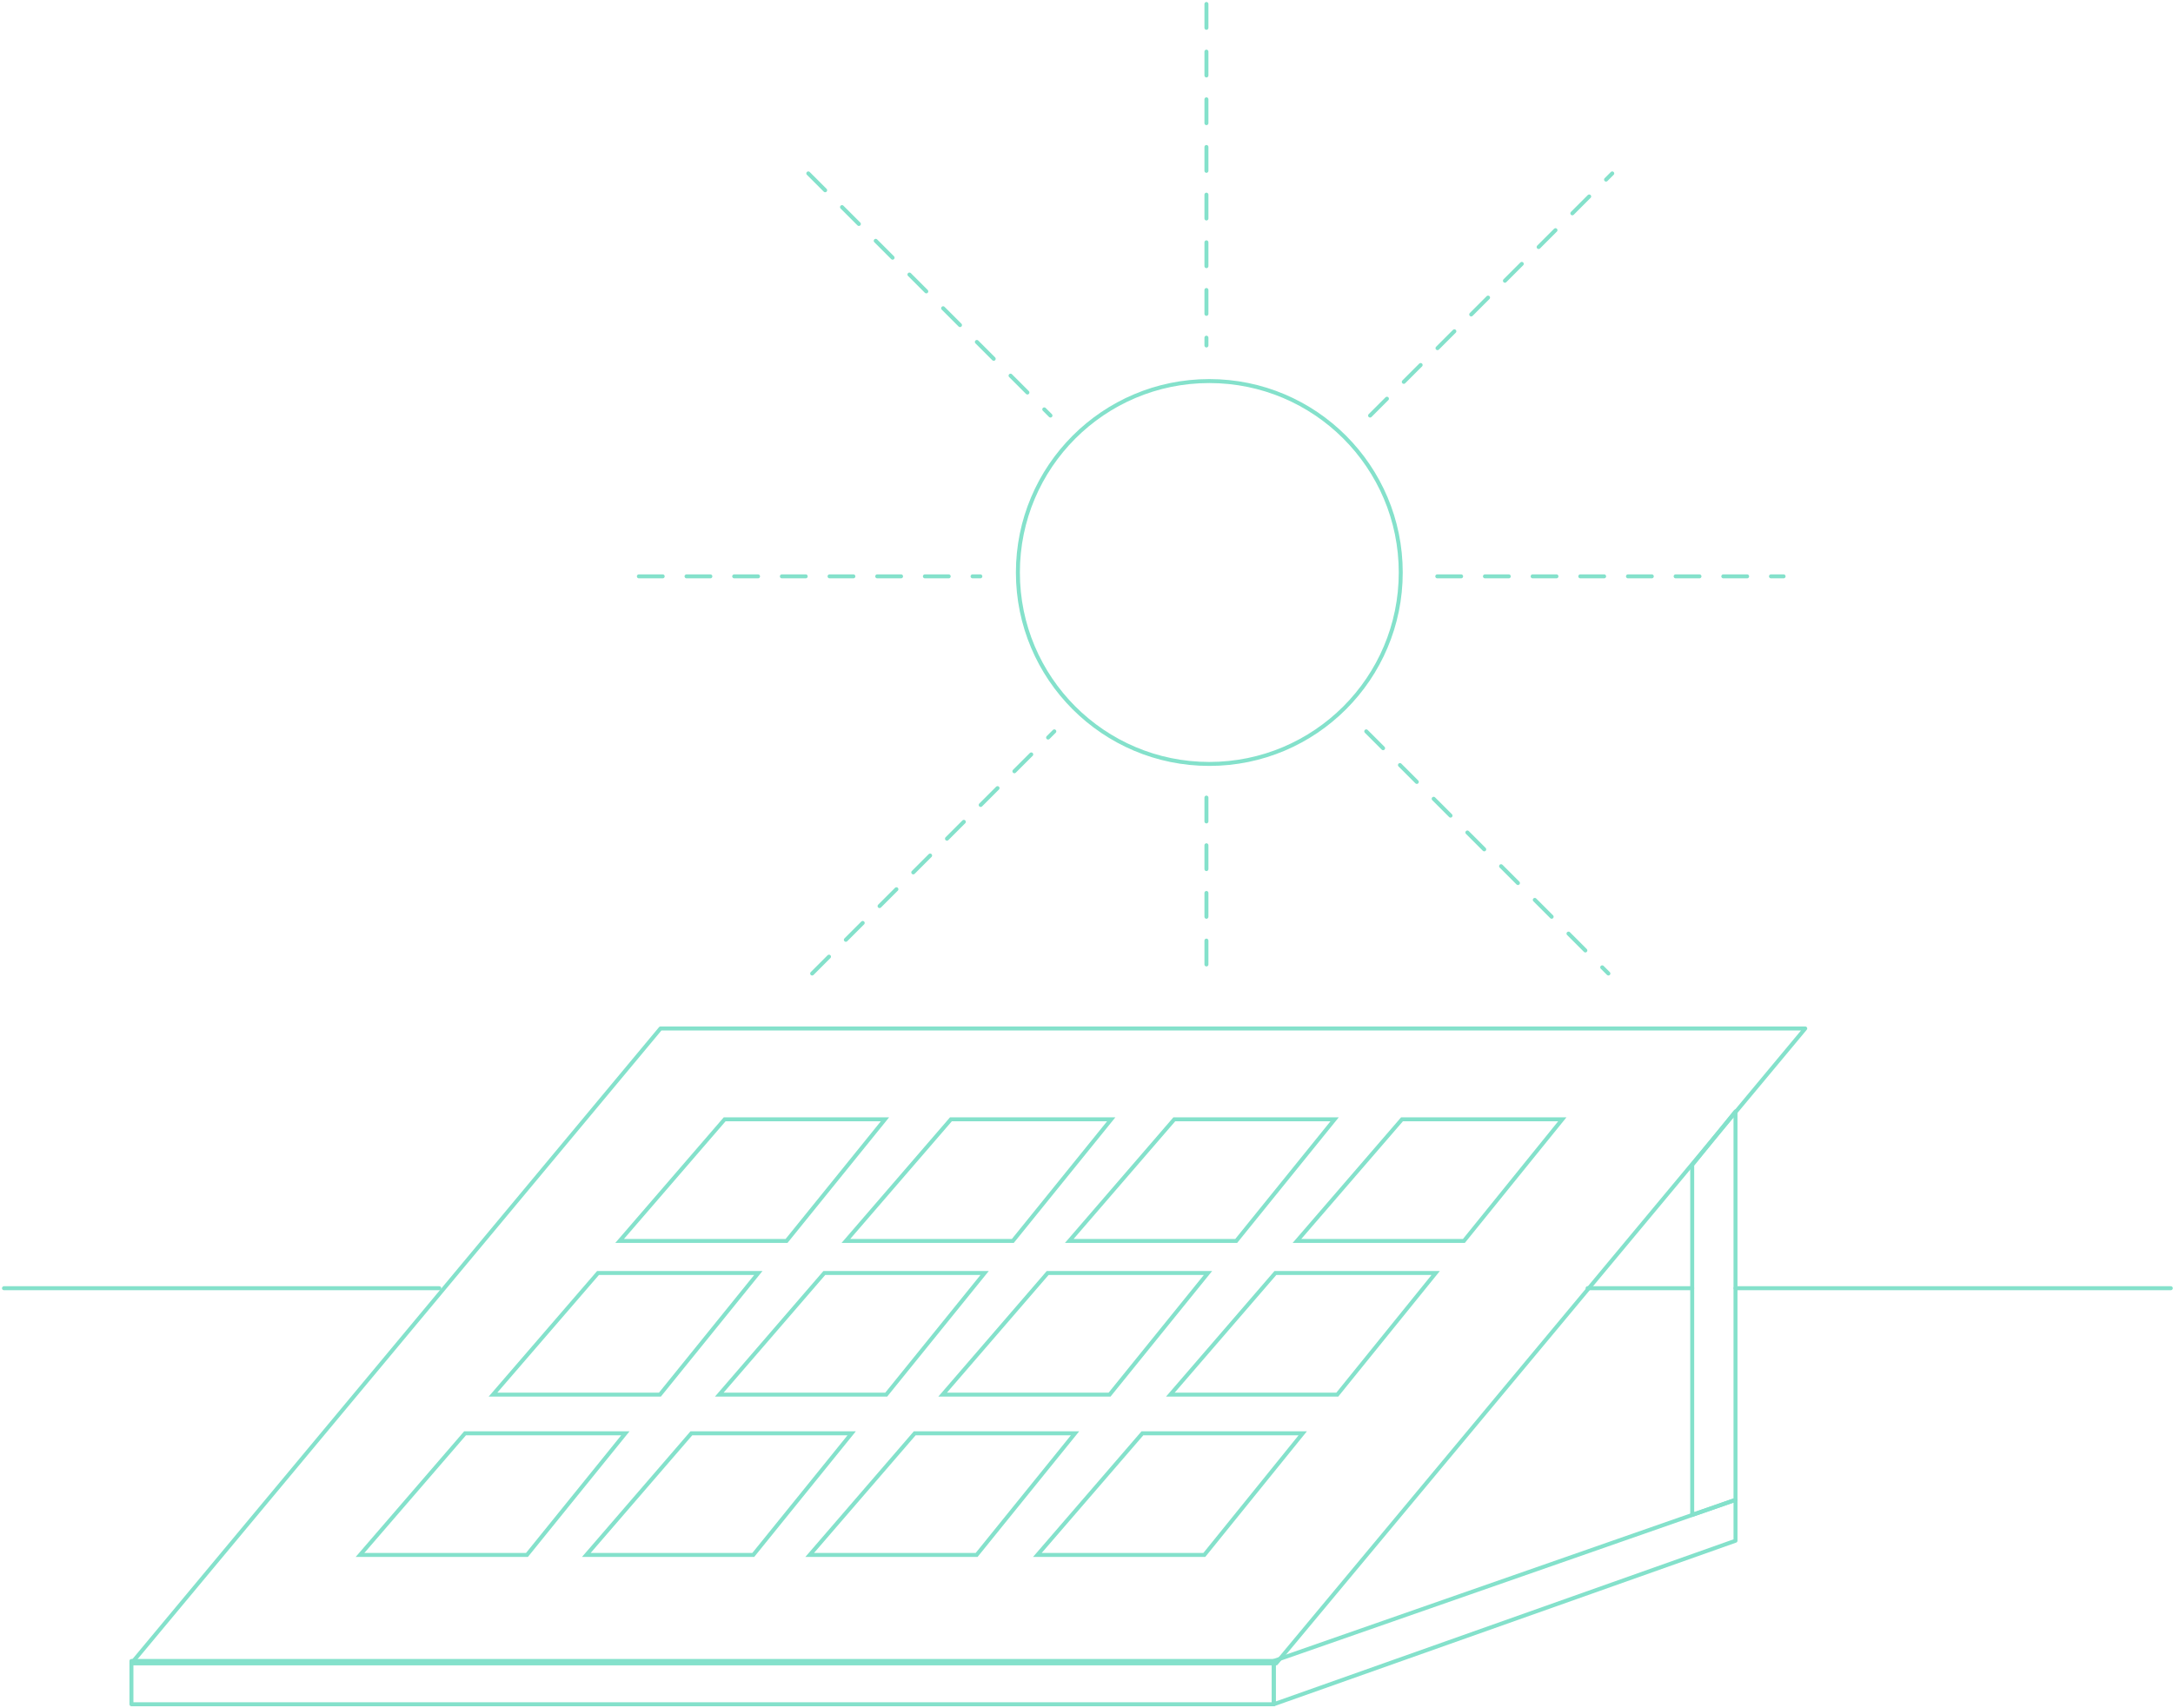 <svg width="547" height="430" viewBox="0 0 547 430" fill="none" xmlns="http://www.w3.org/2000/svg">
<path d="M1 324.27H110.573" stroke="#84E1CB" stroke-miterlimit="10" stroke-linecap="round" stroke-linejoin="round"/>
<path d="M436.874 324.27H546.447" stroke="#84E1CB" stroke-miterlimit="10" stroke-linecap="round" stroke-linejoin="round"/>
<path d="M399.637 324.27H425.971" stroke="#84E1CB" stroke-miterlimit="10" stroke-linecap="round" stroke-linejoin="round"/>
<path d="M320.64 418.103H33.087V428.999H320.64V418.103Z" stroke="#84E1CB" stroke-miterlimit="10" stroke-linecap="round" stroke-linejoin="round"/>
<path d="M436.87 279.775L425.974 293.244V381.326L436.87 377.543V279.775Z" stroke="#84E1CB" stroke-miterlimit="10" stroke-linecap="round" stroke-linejoin="round"/>
<path d="M436.871 377.543L320.639 418.103V429L436.871 387.835V377.543Z" stroke="#84E1CB" stroke-miterlimit="10" stroke-linecap="round" stroke-linejoin="round"/>
<path d="M321.245 418.708H33.087L166.27 258.889H200.373H217.726H233.466H454.428L321.245 418.708Z" stroke="#84E1CB" stroke-miterlimit="10" stroke-linecap="round" stroke-linejoin="round"/>
<path d="M304.417 192.299C331.031 192.299 352.605 170.724 352.605 144.111C352.605 117.498 331.031 95.923 304.417 95.923C277.804 95.923 256.229 117.498 256.229 144.111C256.229 170.724 277.804 192.299 304.417 192.299Z" stroke="#84E1CB" stroke-miterlimit="10" stroke-linecap="round" stroke-linejoin="round"/>
<path d="M303.69 200.773V245.054" stroke="#84E1CB" stroke-miterlimit="10" stroke-linecap="round" stroke-linejoin="round" stroke-dasharray="6 6"/>
<path d="M303.69 1V86.963" stroke="#84E1CB" stroke-miterlimit="10" stroke-linecap="round" stroke-linejoin="round" stroke-dasharray="6 6"/>
<path d="M361.8 145.079H448.974" stroke="#84E1CB" stroke-miterlimit="10" stroke-linecap="round" stroke-linejoin="round" stroke-dasharray="6 6"/>
<path d="M160.818 145.079H246.782" stroke="#84E1CB" stroke-miterlimit="10" stroke-linecap="round" stroke-linejoin="round" stroke-dasharray="6 6"/>
<path d="M203.472 43.651L264.428 104.607" stroke="#84E1CB" stroke-miterlimit="10" stroke-linecap="round" stroke-linejoin="round" stroke-dasharray="6 6"/>
<path d="M343.92 184.098L404.875 245.054" stroke="#84E1CB" stroke-miterlimit="10" stroke-linecap="round" stroke-linejoin="round" stroke-dasharray="6 6"/>
<path d="M204.438 245.055L265.395 184.099" stroke="#84E1CB" stroke-miterlimit="10" stroke-linecap="round" stroke-linejoin="round" stroke-dasharray="6 6"/>
<path d="M344.885 104.608L405.842 43.653" stroke="#84E1CB" stroke-miterlimit="10" stroke-linecap="round" stroke-linejoin="round" stroke-dasharray="6 6"/>
<path d="M222.768 281.757H182.414L155.974 312.371H197.999L222.768 281.757Z" stroke="#84E1CB"/>
<path d="M279.725 281.757H239.371L212.932 312.371H254.956L279.725 281.757Z" stroke="#84E1CB"/>
<path d="M335.957 281.757H295.602L269.163 312.371H311.188L335.957 281.757Z" stroke="#84E1CB"/>
<path d="M393.272 281.757H352.918L326.479 312.371H368.503L393.272 281.757Z" stroke="#84E1CB"/>
<path d="M190.892 320.442H150.537L124.098 351.055H166.122L190.892 320.442Z" stroke="#84E1CB"/>
<path d="M247.857 320.442H207.503L181.063 351.055H223.088L247.857 320.442Z" stroke="#84E1CB"/>
<path d="M304.082 320.442H263.727L237.288 351.055H279.313L304.082 320.442Z" stroke="#84E1CB"/>
<path d="M361.402 320.442H321.048L294.609 351.055H336.633L361.402 320.442Z" stroke="#84E1CB"/>
<path d="M157.421 360.797H117.066L90.627 391.411H132.651L157.421 360.797Z" stroke="#84E1CB"/>
<path d="M214.389 360.797H174.034L147.595 391.411H189.619L214.389 360.797Z" stroke="#84E1CB"/>
<path d="M270.613 360.797H230.259L203.82 391.411H245.844L270.613 360.797Z" stroke="#84E1CB"/>
<path d="M327.929 360.797H287.574L261.135 391.411H303.159L327.929 360.797Z" stroke="#84E1CB"/>
</svg>
